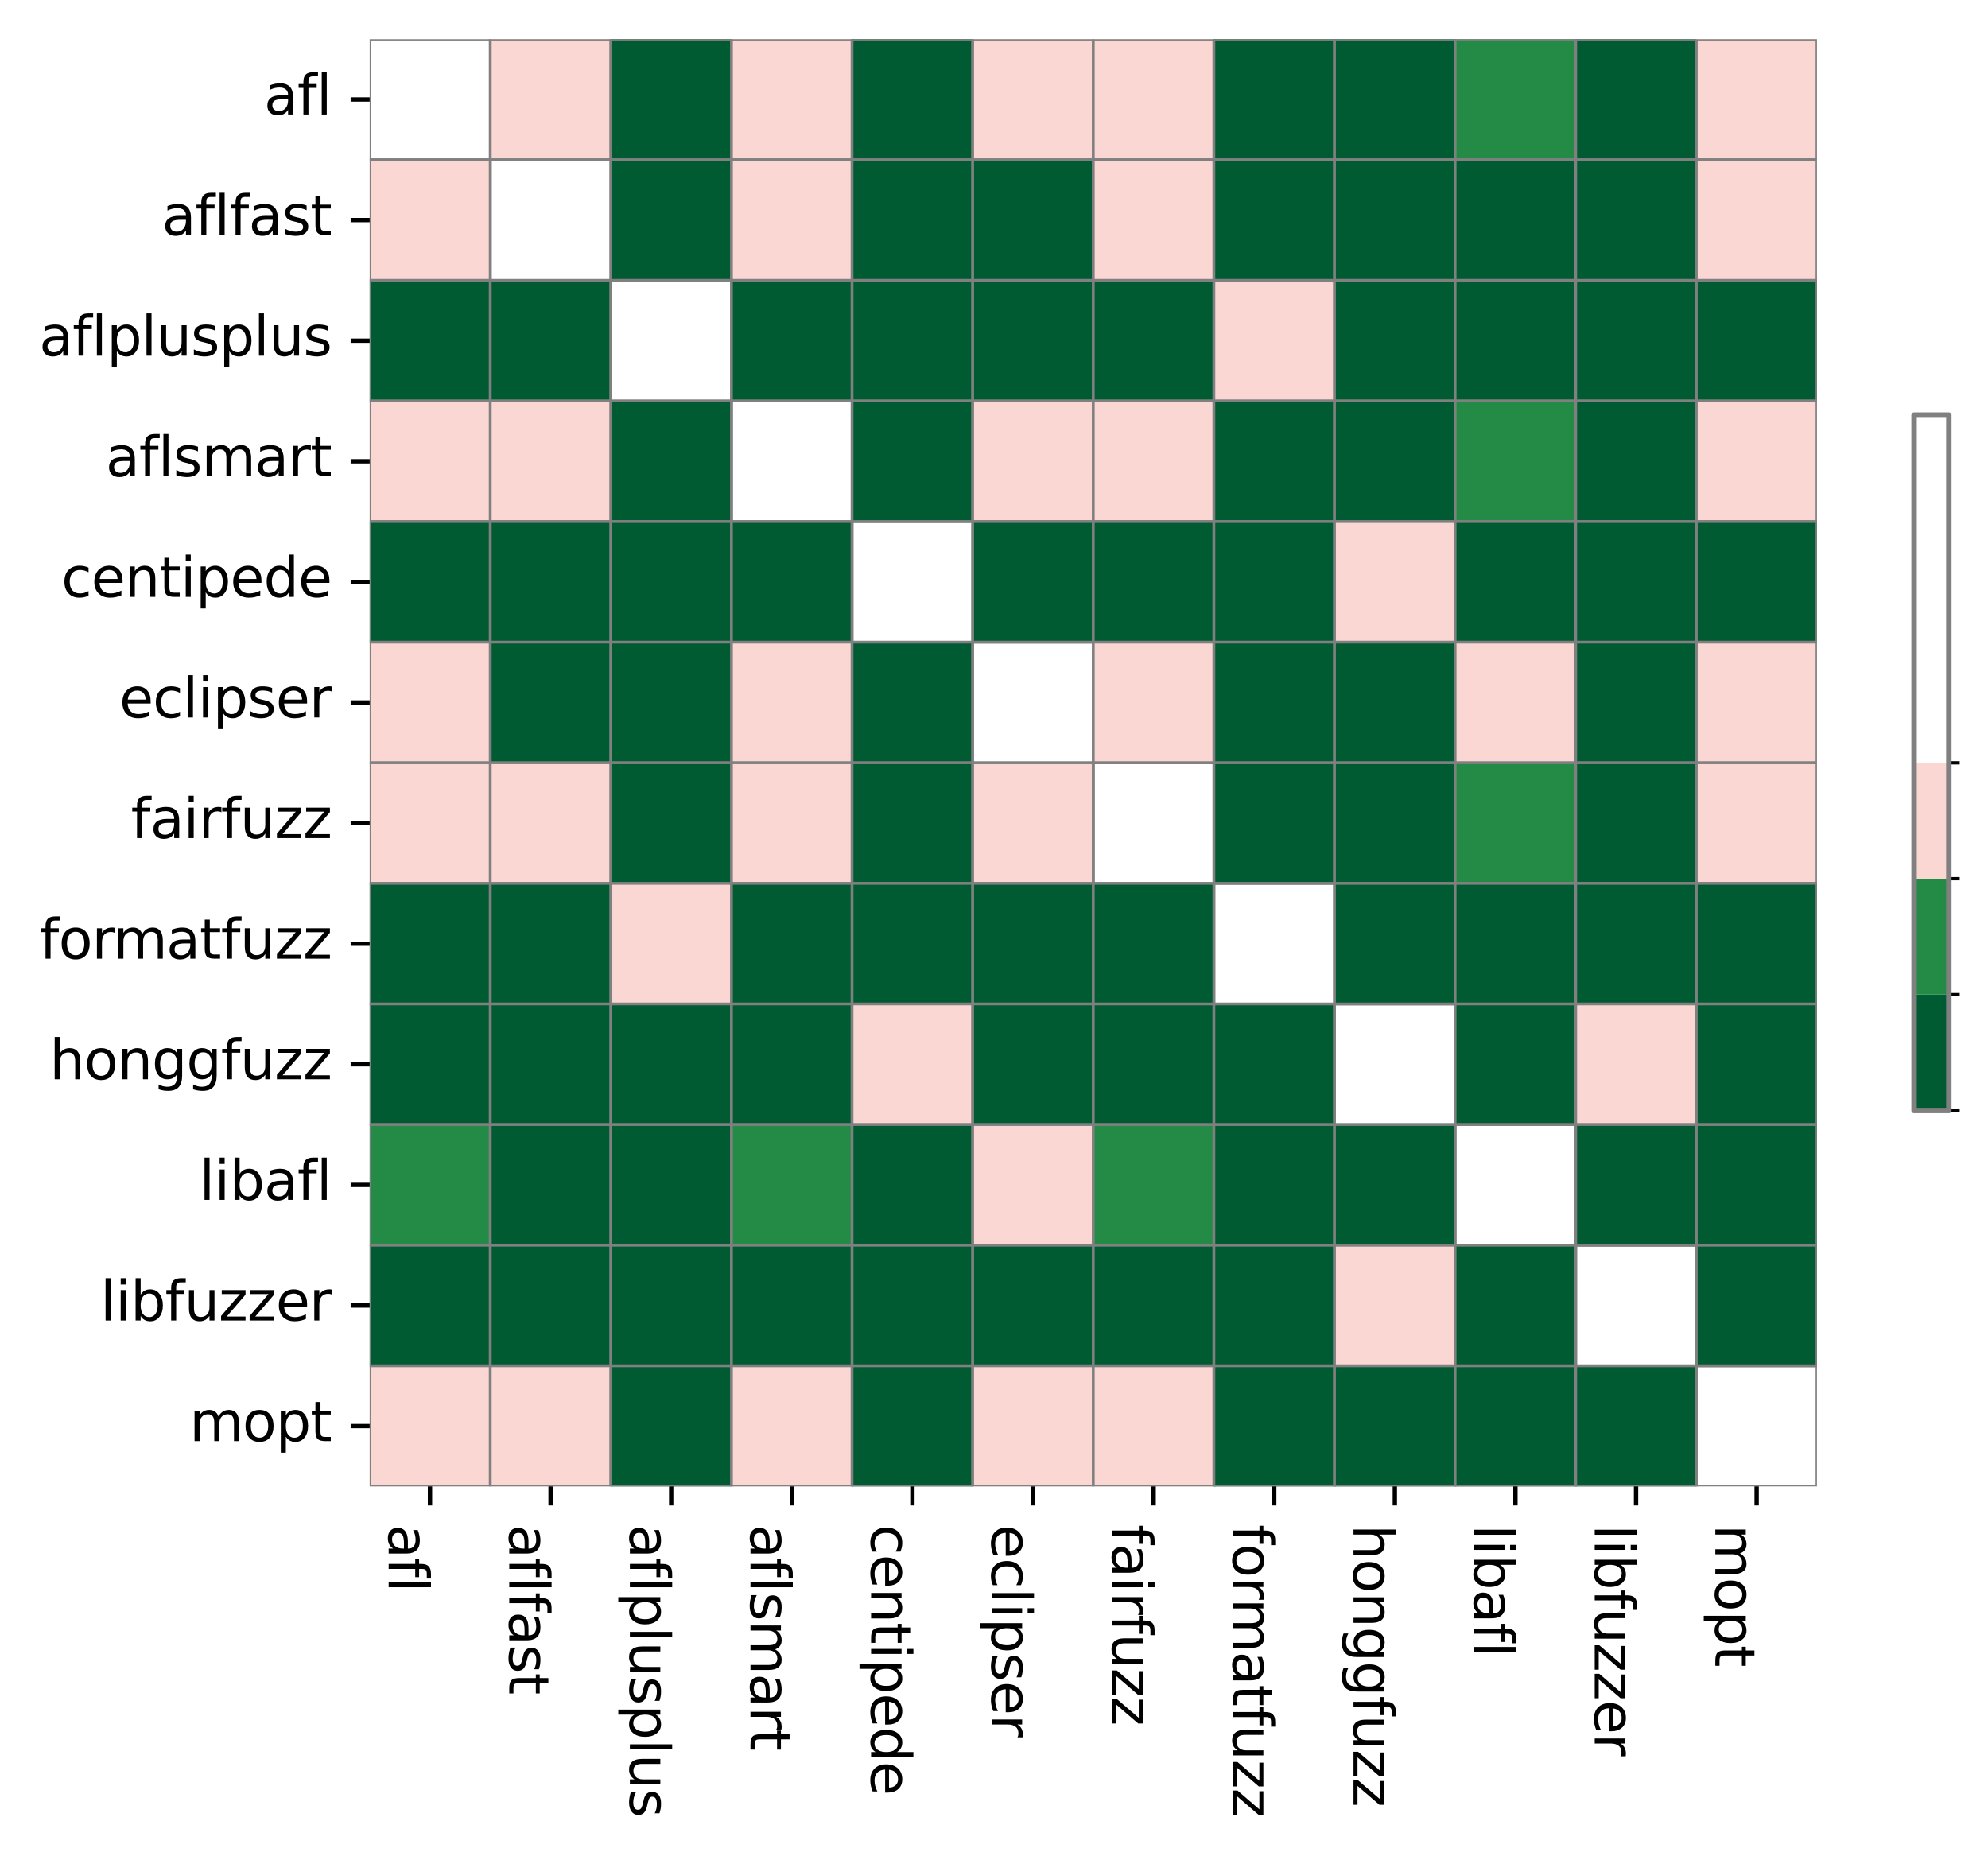 <?xml version="1.0" encoding="utf-8" standalone="no"?>
<!DOCTYPE svg PUBLIC "-//W3C//DTD SVG 1.1//EN"
  "http://www.w3.org/Graphics/SVG/1.1/DTD/svg11.dtd">
<svg xmlns:xlink="http://www.w3.org/1999/xlink" width="365.535pt" height="341.285pt" viewBox="0 0 365.535 341.285" xmlns="http://www.w3.org/2000/svg" version="1.1">
 <defs>
  <style type="text/css">*{stroke-linejoin: round; stroke-linecap: butt}</style>
 </defs>
 <g id="figure_1">
  <g id="patch_1">
   <path d="M 0 341.285 
L 365.535 341.285 
L 365.535 0 
L 0 0 
z
" style="fill: #ffffff"/>
  </g>
  <g id="axes_1">
   <g id="patch_2">
    <path d="M 67.973 273.312 
L 334.085 273.312 
L 334.085 7.2 
L 67.973 7.2 
z
" style="fill: #ffffff"/>
   </g>
   <g id="QuadMesh_1">
    <path d="M 67.973 7.2 
L 90.149 7.2 
L 90.149 29.376 
L 67.973 29.376 
L 67.973 7.2 
" clip-path="url(#p5b4e8da070)" style="fill: none; stroke: #808080; stroke-width: 0.5"/>
    <path d="M 90.149 7.2 
L 112.325 7.2 
L 112.325 29.376 
L 90.149 29.376 
L 90.149 7.2 
" clip-path="url(#p5b4e8da070)" style="fill: #fbd7d4; stroke: #808080; stroke-width: 0.5"/>
    <path d="M 112.325 7.2 
L 134.501 7.2 
L 134.501 29.376 
L 112.325 29.376 
L 112.325 7.2 
" clip-path="url(#p5b4e8da070)" style="fill: #005a32; stroke: #808080; stroke-width: 0.5"/>
    <path d="M 134.501 7.2 
L 156.677 7.2 
L 156.677 29.376 
L 134.501 29.376 
L 134.501 7.2 
" clip-path="url(#p5b4e8da070)" style="fill: #fbd7d4; stroke: #808080; stroke-width: 0.5"/>
    <path d="M 156.677 7.2 
L 178.853 7.2 
L 178.853 29.376 
L 156.677 29.376 
L 156.677 7.2 
" clip-path="url(#p5b4e8da070)" style="fill: #005a32; stroke: #808080; stroke-width: 0.5"/>
    <path d="M 178.853 7.2 
L 201.029 7.2 
L 201.029 29.376 
L 178.853 29.376 
L 178.853 7.2 
" clip-path="url(#p5b4e8da070)" style="fill: #fbd7d4; stroke: #808080; stroke-width: 0.5"/>
    <path d="M 201.029 7.2 
L 223.205 7.2 
L 223.205 29.376 
L 201.029 29.376 
L 201.029 7.2 
" clip-path="url(#p5b4e8da070)" style="fill: #fbd7d4; stroke: #808080; stroke-width: 0.5"/>
    <path d="M 223.205 7.2 
L 245.381 7.2 
L 245.381 29.376 
L 223.205 29.376 
L 223.205 7.2 
" clip-path="url(#p5b4e8da070)" style="fill: #005a32; stroke: #808080; stroke-width: 0.5"/>
    <path d="M 245.381 7.2 
L 267.557 7.2 
L 267.557 29.376 
L 245.381 29.376 
L 245.381 7.2 
" clip-path="url(#p5b4e8da070)" style="fill: #005a32; stroke: #808080; stroke-width: 0.5"/>
    <path d="M 267.557 7.2 
L 289.733 7.2 
L 289.733 29.376 
L 267.557 29.376 
L 267.557 7.2 
" clip-path="url(#p5b4e8da070)" style="fill: #238b45; stroke: #808080; stroke-width: 0.5"/>
    <path d="M 289.733 7.2 
L 311.909 7.2 
L 311.909 29.376 
L 289.733 29.376 
L 289.733 7.2 
" clip-path="url(#p5b4e8da070)" style="fill: #005a32; stroke: #808080; stroke-width: 0.5"/>
    <path d="M 311.909 7.2 
L 334.085 7.2 
L 334.085 29.376 
L 311.909 29.376 
L 311.909 7.2 
" clip-path="url(#p5b4e8da070)" style="fill: #fbd7d4; stroke: #808080; stroke-width: 0.5"/>
    <path d="M 67.973 29.376 
L 90.149 29.376 
L 90.149 51.552 
L 67.973 51.552 
L 67.973 29.376 
" clip-path="url(#p5b4e8da070)" style="fill: #fbd7d4; stroke: #808080; stroke-width: 0.5"/>
    <path d="M 90.149 29.376 
L 112.325 29.376 
L 112.325 51.552 
L 90.149 51.552 
L 90.149 29.376 
" clip-path="url(#p5b4e8da070)" style="fill: none; stroke: #808080; stroke-width: 0.5"/>
    <path d="M 112.325 29.376 
L 134.501 29.376 
L 134.501 51.552 
L 112.325 51.552 
L 112.325 29.376 
" clip-path="url(#p5b4e8da070)" style="fill: #005a32; stroke: #808080; stroke-width: 0.5"/>
    <path d="M 134.501 29.376 
L 156.677 29.376 
L 156.677 51.552 
L 134.501 51.552 
L 134.501 29.376 
" clip-path="url(#p5b4e8da070)" style="fill: #fbd7d4; stroke: #808080; stroke-width: 0.5"/>
    <path d="M 156.677 29.376 
L 178.853 29.376 
L 178.853 51.552 
L 156.677 51.552 
L 156.677 29.376 
" clip-path="url(#p5b4e8da070)" style="fill: #005a32; stroke: #808080; stroke-width: 0.5"/>
    <path d="M 178.853 29.376 
L 201.029 29.376 
L 201.029 51.552 
L 178.853 51.552 
L 178.853 29.376 
" clip-path="url(#p5b4e8da070)" style="fill: #005a32; stroke: #808080; stroke-width: 0.5"/>
    <path d="M 201.029 29.376 
L 223.205 29.376 
L 223.205 51.552 
L 201.029 51.552 
L 201.029 29.376 
" clip-path="url(#p5b4e8da070)" style="fill: #fbd7d4; stroke: #808080; stroke-width: 0.5"/>
    <path d="M 223.205 29.376 
L 245.381 29.376 
L 245.381 51.552 
L 223.205 51.552 
L 223.205 29.376 
" clip-path="url(#p5b4e8da070)" style="fill: #005a32; stroke: #808080; stroke-width: 0.5"/>
    <path d="M 245.381 29.376 
L 267.557 29.376 
L 267.557 51.552 
L 245.381 51.552 
L 245.381 29.376 
" clip-path="url(#p5b4e8da070)" style="fill: #005a32; stroke: #808080; stroke-width: 0.5"/>
    <path d="M 267.557 29.376 
L 289.733 29.376 
L 289.733 51.552 
L 267.557 51.552 
L 267.557 29.376 
" clip-path="url(#p5b4e8da070)" style="fill: #005a32; stroke: #808080; stroke-width: 0.5"/>
    <path d="M 289.733 29.376 
L 311.909 29.376 
L 311.909 51.552 
L 289.733 51.552 
L 289.733 29.376 
" clip-path="url(#p5b4e8da070)" style="fill: #005a32; stroke: #808080; stroke-width: 0.5"/>
    <path d="M 311.909 29.376 
L 334.085 29.376 
L 334.085 51.552 
L 311.909 51.552 
L 311.909 29.376 
" clip-path="url(#p5b4e8da070)" style="fill: #fbd7d4; stroke: #808080; stroke-width: 0.5"/>
    <path d="M 67.973 51.552 
L 90.149 51.552 
L 90.149 73.728 
L 67.973 73.728 
L 67.973 51.552 
" clip-path="url(#p5b4e8da070)" style="fill: #005a32; stroke: #808080; stroke-width: 0.5"/>
    <path d="M 90.149 51.552 
L 112.325 51.552 
L 112.325 73.728 
L 90.149 73.728 
L 90.149 51.552 
" clip-path="url(#p5b4e8da070)" style="fill: #005a32; stroke: #808080; stroke-width: 0.5"/>
    <path d="M 112.325 51.552 
L 134.501 51.552 
L 134.501 73.728 
L 112.325 73.728 
L 112.325 51.552 
" clip-path="url(#p5b4e8da070)" style="fill: none; stroke: #808080; stroke-width: 0.5"/>
    <path d="M 134.501 51.552 
L 156.677 51.552 
L 156.677 73.728 
L 134.501 73.728 
L 134.501 51.552 
" clip-path="url(#p5b4e8da070)" style="fill: #005a32; stroke: #808080; stroke-width: 0.5"/>
    <path d="M 156.677 51.552 
L 178.853 51.552 
L 178.853 73.728 
L 156.677 73.728 
L 156.677 51.552 
" clip-path="url(#p5b4e8da070)" style="fill: #005a32; stroke: #808080; stroke-width: 0.5"/>
    <path d="M 178.853 51.552 
L 201.029 51.552 
L 201.029 73.728 
L 178.853 73.728 
L 178.853 51.552 
" clip-path="url(#p5b4e8da070)" style="fill: #005a32; stroke: #808080; stroke-width: 0.5"/>
    <path d="M 201.029 51.552 
L 223.205 51.552 
L 223.205 73.728 
L 201.029 73.728 
L 201.029 51.552 
" clip-path="url(#p5b4e8da070)" style="fill: #005a32; stroke: #808080; stroke-width: 0.5"/>
    <path d="M 223.205 51.552 
L 245.381 51.552 
L 245.381 73.728 
L 223.205 73.728 
L 223.205 51.552 
" clip-path="url(#p5b4e8da070)" style="fill: #fbd7d4; stroke: #808080; stroke-width: 0.5"/>
    <path d="M 245.381 51.552 
L 267.557 51.552 
L 267.557 73.728 
L 245.381 73.728 
L 245.381 51.552 
" clip-path="url(#p5b4e8da070)" style="fill: #005a32; stroke: #808080; stroke-width: 0.5"/>
    <path d="M 267.557 51.552 
L 289.733 51.552 
L 289.733 73.728 
L 267.557 73.728 
L 267.557 51.552 
" clip-path="url(#p5b4e8da070)" style="fill: #005a32; stroke: #808080; stroke-width: 0.5"/>
    <path d="M 289.733 51.552 
L 311.909 51.552 
L 311.909 73.728 
L 289.733 73.728 
L 289.733 51.552 
" clip-path="url(#p5b4e8da070)" style="fill: #005a32; stroke: #808080; stroke-width: 0.5"/>
    <path d="M 311.909 51.552 
L 334.085 51.552 
L 334.085 73.728 
L 311.909 73.728 
L 311.909 51.552 
" clip-path="url(#p5b4e8da070)" style="fill: #005a32; stroke: #808080; stroke-width: 0.5"/>
    <path d="M 67.973 73.728 
L 90.149 73.728 
L 90.149 95.904 
L 67.973 95.904 
L 67.973 73.728 
" clip-path="url(#p5b4e8da070)" style="fill: #fbd7d4; stroke: #808080; stroke-width: 0.5"/>
    <path d="M 90.149 73.728 
L 112.325 73.728 
L 112.325 95.904 
L 90.149 95.904 
L 90.149 73.728 
" clip-path="url(#p5b4e8da070)" style="fill: #fbd7d4; stroke: #808080; stroke-width: 0.5"/>
    <path d="M 112.325 73.728 
L 134.501 73.728 
L 134.501 95.904 
L 112.325 95.904 
L 112.325 73.728 
" clip-path="url(#p5b4e8da070)" style="fill: #005a32; stroke: #808080; stroke-width: 0.5"/>
    <path d="M 134.501 73.728 
L 156.677 73.728 
L 156.677 95.904 
L 134.501 95.904 
L 134.501 73.728 
" clip-path="url(#p5b4e8da070)" style="fill: none; stroke: #808080; stroke-width: 0.5"/>
    <path d="M 156.677 73.728 
L 178.853 73.728 
L 178.853 95.904 
L 156.677 95.904 
L 156.677 73.728 
" clip-path="url(#p5b4e8da070)" style="fill: #005a32; stroke: #808080; stroke-width: 0.5"/>
    <path d="M 178.853 73.728 
L 201.029 73.728 
L 201.029 95.904 
L 178.853 95.904 
L 178.853 73.728 
" clip-path="url(#p5b4e8da070)" style="fill: #fbd7d4; stroke: #808080; stroke-width: 0.5"/>
    <path d="M 201.029 73.728 
L 223.205 73.728 
L 223.205 95.904 
L 201.029 95.904 
L 201.029 73.728 
" clip-path="url(#p5b4e8da070)" style="fill: #fbd7d4; stroke: #808080; stroke-width: 0.5"/>
    <path d="M 223.205 73.728 
L 245.381 73.728 
L 245.381 95.904 
L 223.205 95.904 
L 223.205 73.728 
" clip-path="url(#p5b4e8da070)" style="fill: #005a32; stroke: #808080; stroke-width: 0.5"/>
    <path d="M 245.381 73.728 
L 267.557 73.728 
L 267.557 95.904 
L 245.381 95.904 
L 245.381 73.728 
" clip-path="url(#p5b4e8da070)" style="fill: #005a32; stroke: #808080; stroke-width: 0.5"/>
    <path d="M 267.557 73.728 
L 289.733 73.728 
L 289.733 95.904 
L 267.557 95.904 
L 267.557 73.728 
" clip-path="url(#p5b4e8da070)" style="fill: #238b45; stroke: #808080; stroke-width: 0.5"/>
    <path d="M 289.733 73.728 
L 311.909 73.728 
L 311.909 95.904 
L 289.733 95.904 
L 289.733 73.728 
" clip-path="url(#p5b4e8da070)" style="fill: #005a32; stroke: #808080; stroke-width: 0.5"/>
    <path d="M 311.909 73.728 
L 334.085 73.728 
L 334.085 95.904 
L 311.909 95.904 
L 311.909 73.728 
" clip-path="url(#p5b4e8da070)" style="fill: #fbd7d4; stroke: #808080; stroke-width: 0.5"/>
    <path d="M 67.973 95.904 
L 90.149 95.904 
L 90.149 118.08 
L 67.973 118.08 
L 67.973 95.904 
" clip-path="url(#p5b4e8da070)" style="fill: #005a32; stroke: #808080; stroke-width: 0.5"/>
    <path d="M 90.149 95.904 
L 112.325 95.904 
L 112.325 118.08 
L 90.149 118.08 
L 90.149 95.904 
" clip-path="url(#p5b4e8da070)" style="fill: #005a32; stroke: #808080; stroke-width: 0.5"/>
    <path d="M 112.325 95.904 
L 134.501 95.904 
L 134.501 118.08 
L 112.325 118.08 
L 112.325 95.904 
" clip-path="url(#p5b4e8da070)" style="fill: #005a32; stroke: #808080; stroke-width: 0.5"/>
    <path d="M 134.501 95.904 
L 156.677 95.904 
L 156.677 118.08 
L 134.501 118.08 
L 134.501 95.904 
" clip-path="url(#p5b4e8da070)" style="fill: #005a32; stroke: #808080; stroke-width: 0.5"/>
    <path d="M 156.677 95.904 
L 178.853 95.904 
L 178.853 118.08 
L 156.677 118.08 
L 156.677 95.904 
" clip-path="url(#p5b4e8da070)" style="fill: none; stroke: #808080; stroke-width: 0.5"/>
    <path d="M 178.853 95.904 
L 201.029 95.904 
L 201.029 118.08 
L 178.853 118.08 
L 178.853 95.904 
" clip-path="url(#p5b4e8da070)" style="fill: #005a32; stroke: #808080; stroke-width: 0.5"/>
    <path d="M 201.029 95.904 
L 223.205 95.904 
L 223.205 118.08 
L 201.029 118.08 
L 201.029 95.904 
" clip-path="url(#p5b4e8da070)" style="fill: #005a32; stroke: #808080; stroke-width: 0.5"/>
    <path d="M 223.205 95.904 
L 245.381 95.904 
L 245.381 118.08 
L 223.205 118.08 
L 223.205 95.904 
" clip-path="url(#p5b4e8da070)" style="fill: #005a32; stroke: #808080; stroke-width: 0.5"/>
    <path d="M 245.381 95.904 
L 267.557 95.904 
L 267.557 118.08 
L 245.381 118.08 
L 245.381 95.904 
" clip-path="url(#p5b4e8da070)" style="fill: #fbd7d4; stroke: #808080; stroke-width: 0.5"/>
    <path d="M 267.557 95.904 
L 289.733 95.904 
L 289.733 118.08 
L 267.557 118.08 
L 267.557 95.904 
" clip-path="url(#p5b4e8da070)" style="fill: #005a32; stroke: #808080; stroke-width: 0.5"/>
    <path d="M 289.733 95.904 
L 311.909 95.904 
L 311.909 118.08 
L 289.733 118.08 
L 289.733 95.904 
" clip-path="url(#p5b4e8da070)" style="fill: #005a32; stroke: #808080; stroke-width: 0.5"/>
    <path d="M 311.909 95.904 
L 334.085 95.904 
L 334.085 118.08 
L 311.909 118.08 
L 311.909 95.904 
" clip-path="url(#p5b4e8da070)" style="fill: #005a32; stroke: #808080; stroke-width: 0.5"/>
    <path d="M 67.973 118.08 
L 90.149 118.08 
L 90.149 140.256 
L 67.973 140.256 
L 67.973 118.08 
" clip-path="url(#p5b4e8da070)" style="fill: #fbd7d4; stroke: #808080; stroke-width: 0.5"/>
    <path d="M 90.149 118.08 
L 112.325 118.08 
L 112.325 140.256 
L 90.149 140.256 
L 90.149 118.08 
" clip-path="url(#p5b4e8da070)" style="fill: #005a32; stroke: #808080; stroke-width: 0.5"/>
    <path d="M 112.325 118.08 
L 134.501 118.08 
L 134.501 140.256 
L 112.325 140.256 
L 112.325 118.08 
" clip-path="url(#p5b4e8da070)" style="fill: #005a32; stroke: #808080; stroke-width: 0.5"/>
    <path d="M 134.501 118.08 
L 156.677 118.08 
L 156.677 140.256 
L 134.501 140.256 
L 134.501 118.08 
" clip-path="url(#p5b4e8da070)" style="fill: #fbd7d4; stroke: #808080; stroke-width: 0.5"/>
    <path d="M 156.677 118.08 
L 178.853 118.08 
L 178.853 140.256 
L 156.677 140.256 
L 156.677 118.08 
" clip-path="url(#p5b4e8da070)" style="fill: #005a32; stroke: #808080; stroke-width: 0.5"/>
    <path d="M 178.853 118.08 
L 201.029 118.08 
L 201.029 140.256 
L 178.853 140.256 
L 178.853 118.08 
" clip-path="url(#p5b4e8da070)" style="fill: none; stroke: #808080; stroke-width: 0.5"/>
    <path d="M 201.029 118.08 
L 223.205 118.08 
L 223.205 140.256 
L 201.029 140.256 
L 201.029 118.08 
" clip-path="url(#p5b4e8da070)" style="fill: #fbd7d4; stroke: #808080; stroke-width: 0.5"/>
    <path d="M 223.205 118.08 
L 245.381 118.08 
L 245.381 140.256 
L 223.205 140.256 
L 223.205 118.08 
" clip-path="url(#p5b4e8da070)" style="fill: #005a32; stroke: #808080; stroke-width: 0.5"/>
    <path d="M 245.381 118.08 
L 267.557 118.08 
L 267.557 140.256 
L 245.381 140.256 
L 245.381 118.08 
" clip-path="url(#p5b4e8da070)" style="fill: #005a32; stroke: #808080; stroke-width: 0.5"/>
    <path d="M 267.557 118.08 
L 289.733 118.08 
L 289.733 140.256 
L 267.557 140.256 
L 267.557 118.08 
" clip-path="url(#p5b4e8da070)" style="fill: #fbd7d4; stroke: #808080; stroke-width: 0.5"/>
    <path d="M 289.733 118.08 
L 311.909 118.08 
L 311.909 140.256 
L 289.733 140.256 
L 289.733 118.08 
" clip-path="url(#p5b4e8da070)" style="fill: #005a32; stroke: #808080; stroke-width: 0.5"/>
    <path d="M 311.909 118.08 
L 334.085 118.08 
L 334.085 140.256 
L 311.909 140.256 
L 311.909 118.08 
" clip-path="url(#p5b4e8da070)" style="fill: #fbd7d4; stroke: #808080; stroke-width: 0.5"/>
    <path d="M 67.973 140.256 
L 90.149 140.256 
L 90.149 162.432 
L 67.973 162.432 
L 67.973 140.256 
" clip-path="url(#p5b4e8da070)" style="fill: #fbd7d4; stroke: #808080; stroke-width: 0.5"/>
    <path d="M 90.149 140.256 
L 112.325 140.256 
L 112.325 162.432 
L 90.149 162.432 
L 90.149 140.256 
" clip-path="url(#p5b4e8da070)" style="fill: #fbd7d4; stroke: #808080; stroke-width: 0.5"/>
    <path d="M 112.325 140.256 
L 134.501 140.256 
L 134.501 162.432 
L 112.325 162.432 
L 112.325 140.256 
" clip-path="url(#p5b4e8da070)" style="fill: #005a32; stroke: #808080; stroke-width: 0.5"/>
    <path d="M 134.501 140.256 
L 156.677 140.256 
L 156.677 162.432 
L 134.501 162.432 
L 134.501 140.256 
" clip-path="url(#p5b4e8da070)" style="fill: #fbd7d4; stroke: #808080; stroke-width: 0.5"/>
    <path d="M 156.677 140.256 
L 178.853 140.256 
L 178.853 162.432 
L 156.677 162.432 
L 156.677 140.256 
" clip-path="url(#p5b4e8da070)" style="fill: #005a32; stroke: #808080; stroke-width: 0.5"/>
    <path d="M 178.853 140.256 
L 201.029 140.256 
L 201.029 162.432 
L 178.853 162.432 
L 178.853 140.256 
" clip-path="url(#p5b4e8da070)" style="fill: #fbd7d4; stroke: #808080; stroke-width: 0.5"/>
    <path d="M 201.029 140.256 
L 223.205 140.256 
L 223.205 162.432 
L 201.029 162.432 
L 201.029 140.256 
" clip-path="url(#p5b4e8da070)" style="fill: none; stroke: #808080; stroke-width: 0.5"/>
    <path d="M 223.205 140.256 
L 245.381 140.256 
L 245.381 162.432 
L 223.205 162.432 
L 223.205 140.256 
" clip-path="url(#p5b4e8da070)" style="fill: #005a32; stroke: #808080; stroke-width: 0.5"/>
    <path d="M 245.381 140.256 
L 267.557 140.256 
L 267.557 162.432 
L 245.381 162.432 
L 245.381 140.256 
" clip-path="url(#p5b4e8da070)" style="fill: #005a32; stroke: #808080; stroke-width: 0.5"/>
    <path d="M 267.557 140.256 
L 289.733 140.256 
L 289.733 162.432 
L 267.557 162.432 
L 267.557 140.256 
" clip-path="url(#p5b4e8da070)" style="fill: #238b45; stroke: #808080; stroke-width: 0.5"/>
    <path d="M 289.733 140.256 
L 311.909 140.256 
L 311.909 162.432 
L 289.733 162.432 
L 289.733 140.256 
" clip-path="url(#p5b4e8da070)" style="fill: #005a32; stroke: #808080; stroke-width: 0.5"/>
    <path d="M 311.909 140.256 
L 334.085 140.256 
L 334.085 162.432 
L 311.909 162.432 
L 311.909 140.256 
" clip-path="url(#p5b4e8da070)" style="fill: #fbd7d4; stroke: #808080; stroke-width: 0.5"/>
    <path d="M 67.973 162.432 
L 90.149 162.432 
L 90.149 184.608 
L 67.973 184.608 
L 67.973 162.432 
" clip-path="url(#p5b4e8da070)" style="fill: #005a32; stroke: #808080; stroke-width: 0.5"/>
    <path d="M 90.149 162.432 
L 112.325 162.432 
L 112.325 184.608 
L 90.149 184.608 
L 90.149 162.432 
" clip-path="url(#p5b4e8da070)" style="fill: #005a32; stroke: #808080; stroke-width: 0.5"/>
    <path d="M 112.325 162.432 
L 134.501 162.432 
L 134.501 184.608 
L 112.325 184.608 
L 112.325 162.432 
" clip-path="url(#p5b4e8da070)" style="fill: #fbd7d4; stroke: #808080; stroke-width: 0.5"/>
    <path d="M 134.501 162.432 
L 156.677 162.432 
L 156.677 184.608 
L 134.501 184.608 
L 134.501 162.432 
" clip-path="url(#p5b4e8da070)" style="fill: #005a32; stroke: #808080; stroke-width: 0.5"/>
    <path d="M 156.677 162.432 
L 178.853 162.432 
L 178.853 184.608 
L 156.677 184.608 
L 156.677 162.432 
" clip-path="url(#p5b4e8da070)" style="fill: #005a32; stroke: #808080; stroke-width: 0.5"/>
    <path d="M 178.853 162.432 
L 201.029 162.432 
L 201.029 184.608 
L 178.853 184.608 
L 178.853 162.432 
" clip-path="url(#p5b4e8da070)" style="fill: #005a32; stroke: #808080; stroke-width: 0.5"/>
    <path d="M 201.029 162.432 
L 223.205 162.432 
L 223.205 184.608 
L 201.029 184.608 
L 201.029 162.432 
" clip-path="url(#p5b4e8da070)" style="fill: #005a32; stroke: #808080; stroke-width: 0.5"/>
    <path d="M 223.205 162.432 
L 245.381 162.432 
L 245.381 184.608 
L 223.205 184.608 
L 223.205 162.432 
" clip-path="url(#p5b4e8da070)" style="fill: none; stroke: #808080; stroke-width: 0.5"/>
    <path d="M 245.381 162.432 
L 267.557 162.432 
L 267.557 184.608 
L 245.381 184.608 
L 245.381 162.432 
" clip-path="url(#p5b4e8da070)" style="fill: #005a32; stroke: #808080; stroke-width: 0.5"/>
    <path d="M 267.557 162.432 
L 289.733 162.432 
L 289.733 184.608 
L 267.557 184.608 
L 267.557 162.432 
" clip-path="url(#p5b4e8da070)" style="fill: #005a32; stroke: #808080; stroke-width: 0.5"/>
    <path d="M 289.733 162.432 
L 311.909 162.432 
L 311.909 184.608 
L 289.733 184.608 
L 289.733 162.432 
" clip-path="url(#p5b4e8da070)" style="fill: #005a32; stroke: #808080; stroke-width: 0.5"/>
    <path d="M 311.909 162.432 
L 334.085 162.432 
L 334.085 184.608 
L 311.909 184.608 
L 311.909 162.432 
" clip-path="url(#p5b4e8da070)" style="fill: #005a32; stroke: #808080; stroke-width: 0.5"/>
    <path d="M 67.973 184.608 
L 90.149 184.608 
L 90.149 206.784 
L 67.973 206.784 
L 67.973 184.608 
" clip-path="url(#p5b4e8da070)" style="fill: #005a32; stroke: #808080; stroke-width: 0.5"/>
    <path d="M 90.149 184.608 
L 112.325 184.608 
L 112.325 206.784 
L 90.149 206.784 
L 90.149 184.608 
" clip-path="url(#p5b4e8da070)" style="fill: #005a32; stroke: #808080; stroke-width: 0.5"/>
    <path d="M 112.325 184.608 
L 134.501 184.608 
L 134.501 206.784 
L 112.325 206.784 
L 112.325 184.608 
" clip-path="url(#p5b4e8da070)" style="fill: #005a32; stroke: #808080; stroke-width: 0.5"/>
    <path d="M 134.501 184.608 
L 156.677 184.608 
L 156.677 206.784 
L 134.501 206.784 
L 134.501 184.608 
" clip-path="url(#p5b4e8da070)" style="fill: #005a32; stroke: #808080; stroke-width: 0.5"/>
    <path d="M 156.677 184.608 
L 178.853 184.608 
L 178.853 206.784 
L 156.677 206.784 
L 156.677 184.608 
" clip-path="url(#p5b4e8da070)" style="fill: #fbd7d4; stroke: #808080; stroke-width: 0.5"/>
    <path d="M 178.853 184.608 
L 201.029 184.608 
L 201.029 206.784 
L 178.853 206.784 
L 178.853 184.608 
" clip-path="url(#p5b4e8da070)" style="fill: #005a32; stroke: #808080; stroke-width: 0.5"/>
    <path d="M 201.029 184.608 
L 223.205 184.608 
L 223.205 206.784 
L 201.029 206.784 
L 201.029 184.608 
" clip-path="url(#p5b4e8da070)" style="fill: #005a32; stroke: #808080; stroke-width: 0.5"/>
    <path d="M 223.205 184.608 
L 245.381 184.608 
L 245.381 206.784 
L 223.205 206.784 
L 223.205 184.608 
" clip-path="url(#p5b4e8da070)" style="fill: #005a32; stroke: #808080; stroke-width: 0.5"/>
    <path d="M 245.381 184.608 
L 267.557 184.608 
L 267.557 206.784 
L 245.381 206.784 
L 245.381 184.608 
" clip-path="url(#p5b4e8da070)" style="fill: none; stroke: #808080; stroke-width: 0.5"/>
    <path d="M 267.557 184.608 
L 289.733 184.608 
L 289.733 206.784 
L 267.557 206.784 
L 267.557 184.608 
" clip-path="url(#p5b4e8da070)" style="fill: #005a32; stroke: #808080; stroke-width: 0.5"/>
    <path d="M 289.733 184.608 
L 311.909 184.608 
L 311.909 206.784 
L 289.733 206.784 
L 289.733 184.608 
" clip-path="url(#p5b4e8da070)" style="fill: #fbd7d4; stroke: #808080; stroke-width: 0.5"/>
    <path d="M 311.909 184.608 
L 334.085 184.608 
L 334.085 206.784 
L 311.909 206.784 
L 311.909 184.608 
" clip-path="url(#p5b4e8da070)" style="fill: #005a32; stroke: #808080; stroke-width: 0.5"/>
    <path d="M 67.973 206.784 
L 90.149 206.784 
L 90.149 228.96 
L 67.973 228.96 
L 67.973 206.784 
" clip-path="url(#p5b4e8da070)" style="fill: #238b45; stroke: #808080; stroke-width: 0.5"/>
    <path d="M 90.149 206.784 
L 112.325 206.784 
L 112.325 228.96 
L 90.149 228.96 
L 90.149 206.784 
" clip-path="url(#p5b4e8da070)" style="fill: #005a32; stroke: #808080; stroke-width: 0.5"/>
    <path d="M 112.325 206.784 
L 134.501 206.784 
L 134.501 228.96 
L 112.325 228.96 
L 112.325 206.784 
" clip-path="url(#p5b4e8da070)" style="fill: #005a32; stroke: #808080; stroke-width: 0.5"/>
    <path d="M 134.501 206.784 
L 156.677 206.784 
L 156.677 228.96 
L 134.501 228.96 
L 134.501 206.784 
" clip-path="url(#p5b4e8da070)" style="fill: #238b45; stroke: #808080; stroke-width: 0.5"/>
    <path d="M 156.677 206.784 
L 178.853 206.784 
L 178.853 228.96 
L 156.677 228.96 
L 156.677 206.784 
" clip-path="url(#p5b4e8da070)" style="fill: #005a32; stroke: #808080; stroke-width: 0.5"/>
    <path d="M 178.853 206.784 
L 201.029 206.784 
L 201.029 228.96 
L 178.853 228.96 
L 178.853 206.784 
" clip-path="url(#p5b4e8da070)" style="fill: #fbd7d4; stroke: #808080; stroke-width: 0.5"/>
    <path d="M 201.029 206.784 
L 223.205 206.784 
L 223.205 228.96 
L 201.029 228.96 
L 201.029 206.784 
" clip-path="url(#p5b4e8da070)" style="fill: #238b45; stroke: #808080; stroke-width: 0.5"/>
    <path d="M 223.205 206.784 
L 245.381 206.784 
L 245.381 228.96 
L 223.205 228.96 
L 223.205 206.784 
" clip-path="url(#p5b4e8da070)" style="fill: #005a32; stroke: #808080; stroke-width: 0.5"/>
    <path d="M 245.381 206.784 
L 267.557 206.784 
L 267.557 228.96 
L 245.381 228.96 
L 245.381 206.784 
" clip-path="url(#p5b4e8da070)" style="fill: #005a32; stroke: #808080; stroke-width: 0.5"/>
    <path d="M 267.557 206.784 
L 289.733 206.784 
L 289.733 228.96 
L 267.557 228.96 
L 267.557 206.784 
" clip-path="url(#p5b4e8da070)" style="fill: none; stroke: #808080; stroke-width: 0.5"/>
    <path d="M 289.733 206.784 
L 311.909 206.784 
L 311.909 228.96 
L 289.733 228.96 
L 289.733 206.784 
" clip-path="url(#p5b4e8da070)" style="fill: #005a32; stroke: #808080; stroke-width: 0.5"/>
    <path d="M 311.909 206.784 
L 334.085 206.784 
L 334.085 228.96 
L 311.909 228.96 
L 311.909 206.784 
" clip-path="url(#p5b4e8da070)" style="fill: #005a32; stroke: #808080; stroke-width: 0.5"/>
    <path d="M 67.973 228.96 
L 90.149 228.96 
L 90.149 251.136 
L 67.973 251.136 
L 67.973 228.96 
" clip-path="url(#p5b4e8da070)" style="fill: #005a32; stroke: #808080; stroke-width: 0.5"/>
    <path d="M 90.149 228.96 
L 112.325 228.96 
L 112.325 251.136 
L 90.149 251.136 
L 90.149 228.96 
" clip-path="url(#p5b4e8da070)" style="fill: #005a32; stroke: #808080; stroke-width: 0.5"/>
    <path d="M 112.325 228.96 
L 134.501 228.96 
L 134.501 251.136 
L 112.325 251.136 
L 112.325 228.96 
" clip-path="url(#p5b4e8da070)" style="fill: #005a32; stroke: #808080; stroke-width: 0.5"/>
    <path d="M 134.501 228.96 
L 156.677 228.96 
L 156.677 251.136 
L 134.501 251.136 
L 134.501 228.96 
" clip-path="url(#p5b4e8da070)" style="fill: #005a32; stroke: #808080; stroke-width: 0.5"/>
    <path d="M 156.677 228.96 
L 178.853 228.96 
L 178.853 251.136 
L 156.677 251.136 
L 156.677 228.96 
" clip-path="url(#p5b4e8da070)" style="fill: #005a32; stroke: #808080; stroke-width: 0.5"/>
    <path d="M 178.853 228.96 
L 201.029 228.96 
L 201.029 251.136 
L 178.853 251.136 
L 178.853 228.96 
" clip-path="url(#p5b4e8da070)" style="fill: #005a32; stroke: #808080; stroke-width: 0.5"/>
    <path d="M 201.029 228.96 
L 223.205 228.96 
L 223.205 251.136 
L 201.029 251.136 
L 201.029 228.96 
" clip-path="url(#p5b4e8da070)" style="fill: #005a32; stroke: #808080; stroke-width: 0.5"/>
    <path d="M 223.205 228.96 
L 245.381 228.96 
L 245.381 251.136 
L 223.205 251.136 
L 223.205 228.96 
" clip-path="url(#p5b4e8da070)" style="fill: #005a32; stroke: #808080; stroke-width: 0.5"/>
    <path d="M 245.381 228.96 
L 267.557 228.96 
L 267.557 251.136 
L 245.381 251.136 
L 245.381 228.96 
" clip-path="url(#p5b4e8da070)" style="fill: #fbd7d4; stroke: #808080; stroke-width: 0.5"/>
    <path d="M 267.557 228.96 
L 289.733 228.96 
L 289.733 251.136 
L 267.557 251.136 
L 267.557 228.96 
" clip-path="url(#p5b4e8da070)" style="fill: #005a32; stroke: #808080; stroke-width: 0.5"/>
    <path d="M 289.733 228.96 
L 311.909 228.96 
L 311.909 251.136 
L 289.733 251.136 
L 289.733 228.96 
" clip-path="url(#p5b4e8da070)" style="fill: none; stroke: #808080; stroke-width: 0.5"/>
    <path d="M 311.909 228.96 
L 334.085 228.96 
L 334.085 251.136 
L 311.909 251.136 
L 311.909 228.96 
" clip-path="url(#p5b4e8da070)" style="fill: #005a32; stroke: #808080; stroke-width: 0.5"/>
    <path d="M 67.973 251.136 
L 90.149 251.136 
L 90.149 273.312 
L 67.973 273.312 
L 67.973 251.136 
" clip-path="url(#p5b4e8da070)" style="fill: #fbd7d4; stroke: #808080; stroke-width: 0.5"/>
    <path d="M 90.149 251.136 
L 112.325 251.136 
L 112.325 273.312 
L 90.149 273.312 
L 90.149 251.136 
" clip-path="url(#p5b4e8da070)" style="fill: #fbd7d4; stroke: #808080; stroke-width: 0.5"/>
    <path d="M 112.325 251.136 
L 134.501 251.136 
L 134.501 273.312 
L 112.325 273.312 
L 112.325 251.136 
" clip-path="url(#p5b4e8da070)" style="fill: #005a32; stroke: #808080; stroke-width: 0.5"/>
    <path d="M 134.501 251.136 
L 156.677 251.136 
L 156.677 273.312 
L 134.501 273.312 
L 134.501 251.136 
" clip-path="url(#p5b4e8da070)" style="fill: #fbd7d4; stroke: #808080; stroke-width: 0.5"/>
    <path d="M 156.677 251.136 
L 178.853 251.136 
L 178.853 273.312 
L 156.677 273.312 
L 156.677 251.136 
" clip-path="url(#p5b4e8da070)" style="fill: #005a32; stroke: #808080; stroke-width: 0.5"/>
    <path d="M 178.853 251.136 
L 201.029 251.136 
L 201.029 273.312 
L 178.853 273.312 
L 178.853 251.136 
" clip-path="url(#p5b4e8da070)" style="fill: #fbd7d4; stroke: #808080; stroke-width: 0.5"/>
    <path d="M 201.029 251.136 
L 223.205 251.136 
L 223.205 273.312 
L 201.029 273.312 
L 201.029 251.136 
" clip-path="url(#p5b4e8da070)" style="fill: #fbd7d4; stroke: #808080; stroke-width: 0.5"/>
    <path d="M 223.205 251.136 
L 245.381 251.136 
L 245.381 273.312 
L 223.205 273.312 
L 223.205 251.136 
" clip-path="url(#p5b4e8da070)" style="fill: #005a32; stroke: #808080; stroke-width: 0.5"/>
    <path d="M 245.381 251.136 
L 267.557 251.136 
L 267.557 273.312 
L 245.381 273.312 
L 245.381 251.136 
" clip-path="url(#p5b4e8da070)" style="fill: #005a32; stroke: #808080; stroke-width: 0.5"/>
    <path d="M 267.557 251.136 
L 289.733 251.136 
L 289.733 273.312 
L 267.557 273.312 
L 267.557 251.136 
" clip-path="url(#p5b4e8da070)" style="fill: #005a32; stroke: #808080; stroke-width: 0.5"/>
    <path d="M 289.733 251.136 
L 311.909 251.136 
L 311.909 273.312 
L 289.733 273.312 
L 289.733 251.136 
" clip-path="url(#p5b4e8da070)" style="fill: #005a32; stroke: #808080; stroke-width: 0.5"/>
    <path d="M 311.909 251.136 
L 334.085 251.136 
L 334.085 273.312 
L 311.909 273.312 
L 311.909 251.136 
" clip-path="url(#p5b4e8da070)" style="fill: none; stroke: #808080; stroke-width: 0.5"/>
   </g>
   <g id="matplotlib.axis_1">
    <g id="xtick_1">
     <g id="line2d_1">
      <defs>
       <path id="m076fb00752" d="M 0 0 
L 0 3.5 
" style="stroke: #000000; stroke-width: 0.8"/>
      </defs>
      <g>
       <use xlink:href="#m076fb00752" x="79.061" y="273.312" style="stroke: #000000; stroke-width: 0.8"/>
      </g>
     </g>
     <g id="text_1">
      <!-- afl -->
      <g transform="translate(71.463 280.312) rotate(-270) scale(0.1 -0.1)">
       <defs>
        <path id="DejaVuSans-61" d="M 2194 1759 
Q 1497 1759 1228 1600 
Q 959 1441 959 1056 
Q 959 750 1161 570 
Q 1363 391 1709 391 
Q 2188 391 2477 730 
Q 2766 1069 2766 1631 
L 2766 1759 
L 2194 1759 
z
M 3341 1997 
L 3341 0 
L 2766 0 
L 2766 531 
Q 2569 213 2275 61 
Q 1981 -91 1556 -91 
Q 1019 -91 701 211 
Q 384 513 384 1019 
Q 384 1609 779 1909 
Q 1175 2209 1959 2209 
L 2766 2209 
L 2766 2266 
Q 2766 2663 2505 2880 
Q 2244 3097 1772 3097 
Q 1472 3097 1187 3025 
Q 903 2953 641 2809 
L 641 3341 
Q 956 3463 1253 3523 
Q 1550 3584 1831 3584 
Q 2591 3584 2966 3190 
Q 3341 2797 3341 1997 
z
" transform="scale(0.016)"/>
        <path id="DejaVuSans-66" d="M 2375 4863 
L 2375 4384 
L 1825 4384 
Q 1516 4384 1395 4259 
Q 1275 4134 1275 3809 
L 1275 3500 
L 2222 3500 
L 2222 3053 
L 1275 3053 
L 1275 0 
L 697 0 
L 697 3053 
L 147 3053 
L 147 3500 
L 697 3500 
L 697 3744 
Q 697 4328 969 4595 
Q 1241 4863 1831 4863 
L 2375 4863 
z
" transform="scale(0.016)"/>
        <path id="DejaVuSans-6c" d="M 603 4863 
L 1178 4863 
L 1178 0 
L 603 0 
L 603 4863 
z
" transform="scale(0.016)"/>
       </defs>
       <use xlink:href="#DejaVuSans-61"/>
       <use xlink:href="#DejaVuSans-66" x="61.279"/>
       <use xlink:href="#DejaVuSans-6c" x="96.484"/>
      </g>
     </g>
    </g>
    <g id="xtick_2">
     <g id="line2d_2">
      <g>
       <use xlink:href="#m076fb00752" x="101.237" y="273.312" style="stroke: #000000; stroke-width: 0.8"/>
      </g>
     </g>
     <g id="text_2">
      <!-- aflfast -->
      <g transform="translate(93.639 280.312) rotate(-270) scale(0.1 -0.1)">
       <defs>
        <path id="DejaVuSans-73" d="M 2834 3397 
L 2834 2853 
Q 2591 2978 2328 3040 
Q 2066 3103 1784 3103 
Q 1356 3103 1142 2972 
Q 928 2841 928 2578 
Q 928 2378 1081 2264 
Q 1234 2150 1697 2047 
L 1894 2003 
Q 2506 1872 2764 1633 
Q 3022 1394 3022 966 
Q 3022 478 2636 193 
Q 2250 -91 1575 -91 
Q 1294 -91 989 -36 
Q 684 19 347 128 
L 347 722 
Q 666 556 975 473 
Q 1284 391 1588 391 
Q 1994 391 2212 530 
Q 2431 669 2431 922 
Q 2431 1156 2273 1281 
Q 2116 1406 1581 1522 
L 1381 1569 
Q 847 1681 609 1914 
Q 372 2147 372 2553 
Q 372 3047 722 3315 
Q 1072 3584 1716 3584 
Q 2034 3584 2315 3537 
Q 2597 3491 2834 3397 
z
" transform="scale(0.016)"/>
        <path id="DejaVuSans-74" d="M 1172 4494 
L 1172 3500 
L 2356 3500 
L 2356 3053 
L 1172 3053 
L 1172 1153 
Q 1172 725 1289 603 
Q 1406 481 1766 481 
L 2356 481 
L 2356 0 
L 1766 0 
Q 1100 0 847 248 
Q 594 497 594 1153 
L 594 3053 
L 172 3053 
L 172 3500 
L 594 3500 
L 594 4494 
L 1172 4494 
z
" transform="scale(0.016)"/>
       </defs>
       <use xlink:href="#DejaVuSans-61"/>
       <use xlink:href="#DejaVuSans-66" x="61.279"/>
       <use xlink:href="#DejaVuSans-6c" x="96.484"/>
       <use xlink:href="#DejaVuSans-66" x="124.268"/>
       <use xlink:href="#DejaVuSans-61" x="159.473"/>
       <use xlink:href="#DejaVuSans-73" x="220.752"/>
       <use xlink:href="#DejaVuSans-74" x="272.852"/>
      </g>
     </g>
    </g>
    <g id="xtick_3">
     <g id="line2d_3">
      <g>
       <use xlink:href="#m076fb00752" x="123.413" y="273.312" style="stroke: #000000; stroke-width: 0.8"/>
      </g>
     </g>
     <g id="text_3">
      <!-- aflplusplus -->
      <g transform="translate(115.815 280.312) rotate(-270) scale(0.1 -0.1)">
       <defs>
        <path id="DejaVuSans-70" d="M 1159 525 
L 1159 -1331 
L 581 -1331 
L 581 3500 
L 1159 3500 
L 1159 2969 
Q 1341 3281 1617 3432 
Q 1894 3584 2278 3584 
Q 2916 3584 3314 3078 
Q 3713 2572 3713 1747 
Q 3713 922 3314 415 
Q 2916 -91 2278 -91 
Q 1894 -91 1617 61 
Q 1341 213 1159 525 
z
M 3116 1747 
Q 3116 2381 2855 2742 
Q 2594 3103 2138 3103 
Q 1681 3103 1420 2742 
Q 1159 2381 1159 1747 
Q 1159 1113 1420 752 
Q 1681 391 2138 391 
Q 2594 391 2855 752 
Q 3116 1113 3116 1747 
z
" transform="scale(0.016)"/>
        <path id="DejaVuSans-75" d="M 544 1381 
L 544 3500 
L 1119 3500 
L 1119 1403 
Q 1119 906 1312 657 
Q 1506 409 1894 409 
Q 2359 409 2629 706 
Q 2900 1003 2900 1516 
L 2900 3500 
L 3475 3500 
L 3475 0 
L 2900 0 
L 2900 538 
Q 2691 219 2414 64 
Q 2138 -91 1772 -91 
Q 1169 -91 856 284 
Q 544 659 544 1381 
z
M 1991 3584 
L 1991 3584 
z
" transform="scale(0.016)"/>
       </defs>
       <use xlink:href="#DejaVuSans-61"/>
       <use xlink:href="#DejaVuSans-66" x="61.279"/>
       <use xlink:href="#DejaVuSans-6c" x="96.484"/>
       <use xlink:href="#DejaVuSans-70" x="124.268"/>
       <use xlink:href="#DejaVuSans-6c" x="187.744"/>
       <use xlink:href="#DejaVuSans-75" x="215.527"/>
       <use xlink:href="#DejaVuSans-73" x="278.906"/>
       <use xlink:href="#DejaVuSans-70" x="331.006"/>
       <use xlink:href="#DejaVuSans-6c" x="394.482"/>
       <use xlink:href="#DejaVuSans-75" x="422.266"/>
       <use xlink:href="#DejaVuSans-73" x="485.645"/>
      </g>
     </g>
    </g>
    <g id="xtick_4">
     <g id="line2d_4">
      <g>
       <use xlink:href="#m076fb00752" x="145.589" y="273.312" style="stroke: #000000; stroke-width: 0.8"/>
      </g>
     </g>
     <g id="text_4">
      <!-- aflsmart -->
      <g transform="translate(137.991 280.312) rotate(-270) scale(0.1 -0.1)">
       <defs>
        <path id="DejaVuSans-6d" d="M 3328 2828 
Q 3544 3216 3844 3400 
Q 4144 3584 4550 3584 
Q 5097 3584 5394 3201 
Q 5691 2819 5691 2113 
L 5691 0 
L 5113 0 
L 5113 2094 
Q 5113 2597 4934 2840 
Q 4756 3084 4391 3084 
Q 3944 3084 3684 2787 
Q 3425 2491 3425 1978 
L 3425 0 
L 2847 0 
L 2847 2094 
Q 2847 2600 2669 2842 
Q 2491 3084 2119 3084 
Q 1678 3084 1418 2786 
Q 1159 2488 1159 1978 
L 1159 0 
L 581 0 
L 581 3500 
L 1159 3500 
L 1159 2956 
Q 1356 3278 1631 3431 
Q 1906 3584 2284 3584 
Q 2666 3584 2933 3390 
Q 3200 3197 3328 2828 
z
" transform="scale(0.016)"/>
        <path id="DejaVuSans-72" d="M 2631 2963 
Q 2534 3019 2420 3045 
Q 2306 3072 2169 3072 
Q 1681 3072 1420 2755 
Q 1159 2438 1159 1844 
L 1159 0 
L 581 0 
L 581 3500 
L 1159 3500 
L 1159 2956 
Q 1341 3275 1631 3429 
Q 1922 3584 2338 3584 
Q 2397 3584 2469 3576 
Q 2541 3569 2628 3553 
L 2631 2963 
z
" transform="scale(0.016)"/>
       </defs>
       <use xlink:href="#DejaVuSans-61"/>
       <use xlink:href="#DejaVuSans-66" x="61.279"/>
       <use xlink:href="#DejaVuSans-6c" x="96.484"/>
       <use xlink:href="#DejaVuSans-73" x="124.268"/>
       <use xlink:href="#DejaVuSans-6d" x="176.367"/>
       <use xlink:href="#DejaVuSans-61" x="273.779"/>
       <use xlink:href="#DejaVuSans-72" x="335.059"/>
       <use xlink:href="#DejaVuSans-74" x="376.172"/>
      </g>
     </g>
    </g>
    <g id="xtick_5">
     <g id="line2d_5">
      <g>
       <use xlink:href="#m076fb00752" x="167.765" y="273.312" style="stroke: #000000; stroke-width: 0.8"/>
      </g>
     </g>
     <g id="text_5">
      <!-- centipede -->
      <g transform="translate(160.167 280.312) rotate(-270) scale(0.1 -0.1)">
       <defs>
        <path id="DejaVuSans-63" d="M 3122 3366 
L 3122 2828 
Q 2878 2963 2633 3030 
Q 2388 3097 2138 3097 
Q 1578 3097 1268 2742 
Q 959 2388 959 1747 
Q 959 1106 1268 751 
Q 1578 397 2138 397 
Q 2388 397 2633 464 
Q 2878 531 3122 666 
L 3122 134 
Q 2881 22 2623 -34 
Q 2366 -91 2075 -91 
Q 1284 -91 818 406 
Q 353 903 353 1747 
Q 353 2603 823 3093 
Q 1294 3584 2113 3584 
Q 2378 3584 2631 3529 
Q 2884 3475 3122 3366 
z
" transform="scale(0.016)"/>
        <path id="DejaVuSans-65" d="M 3597 1894 
L 3597 1613 
L 953 1613 
Q 991 1019 1311 708 
Q 1631 397 2203 397 
Q 2534 397 2845 478 
Q 3156 559 3463 722 
L 3463 178 
Q 3153 47 2828 -22 
Q 2503 -91 2169 -91 
Q 1331 -91 842 396 
Q 353 884 353 1716 
Q 353 2575 817 3079 
Q 1281 3584 2069 3584 
Q 2775 3584 3186 3129 
Q 3597 2675 3597 1894 
z
M 3022 2063 
Q 3016 2534 2758 2815 
Q 2500 3097 2075 3097 
Q 1594 3097 1305 2825 
Q 1016 2553 972 2059 
L 3022 2063 
z
" transform="scale(0.016)"/>
        <path id="DejaVuSans-6e" d="M 3513 2113 
L 3513 0 
L 2938 0 
L 2938 2094 
Q 2938 2591 2744 2837 
Q 2550 3084 2163 3084 
Q 1697 3084 1428 2787 
Q 1159 2491 1159 1978 
L 1159 0 
L 581 0 
L 581 3500 
L 1159 3500 
L 1159 2956 
Q 1366 3272 1645 3428 
Q 1925 3584 2291 3584 
Q 2894 3584 3203 3211 
Q 3513 2838 3513 2113 
z
" transform="scale(0.016)"/>
        <path id="DejaVuSans-69" d="M 603 3500 
L 1178 3500 
L 1178 0 
L 603 0 
L 603 3500 
z
M 603 4863 
L 1178 4863 
L 1178 4134 
L 603 4134 
L 603 4863 
z
" transform="scale(0.016)"/>
        <path id="DejaVuSans-64" d="M 2906 2969 
L 2906 4863 
L 3481 4863 
L 3481 0 
L 2906 0 
L 2906 525 
Q 2725 213 2448 61 
Q 2172 -91 1784 -91 
Q 1150 -91 751 415 
Q 353 922 353 1747 
Q 353 2572 751 3078 
Q 1150 3584 1784 3584 
Q 2172 3584 2448 3432 
Q 2725 3281 2906 2969 
z
M 947 1747 
Q 947 1113 1208 752 
Q 1469 391 1925 391 
Q 2381 391 2643 752 
Q 2906 1113 2906 1747 
Q 2906 2381 2643 2742 
Q 2381 3103 1925 3103 
Q 1469 3103 1208 2742 
Q 947 2381 947 1747 
z
" transform="scale(0.016)"/>
       </defs>
       <use xlink:href="#DejaVuSans-63"/>
       <use xlink:href="#DejaVuSans-65" x="54.98"/>
       <use xlink:href="#DejaVuSans-6e" x="116.504"/>
       <use xlink:href="#DejaVuSans-74" x="179.883"/>
       <use xlink:href="#DejaVuSans-69" x="219.092"/>
       <use xlink:href="#DejaVuSans-70" x="246.875"/>
       <use xlink:href="#DejaVuSans-65" x="310.352"/>
       <use xlink:href="#DejaVuSans-64" x="371.875"/>
       <use xlink:href="#DejaVuSans-65" x="435.352"/>
      </g>
     </g>
    </g>
    <g id="xtick_6">
     <g id="line2d_6">
      <g>
       <use xlink:href="#m076fb00752" x="189.941" y="273.312" style="stroke: #000000; stroke-width: 0.8"/>
      </g>
     </g>
     <g id="text_6">
      <!-- eclipser -->
      <g transform="translate(182.343 280.312) rotate(-270) scale(0.1 -0.1)">
       <use xlink:href="#DejaVuSans-65"/>
       <use xlink:href="#DejaVuSans-63" x="61.523"/>
       <use xlink:href="#DejaVuSans-6c" x="116.504"/>
       <use xlink:href="#DejaVuSans-69" x="144.287"/>
       <use xlink:href="#DejaVuSans-70" x="172.07"/>
       <use xlink:href="#DejaVuSans-73" x="235.547"/>
       <use xlink:href="#DejaVuSans-65" x="287.646"/>
       <use xlink:href="#DejaVuSans-72" x="349.17"/>
      </g>
     </g>
    </g>
    <g id="xtick_7">
     <g id="line2d_7">
      <g>
       <use xlink:href="#m076fb00752" x="212.117" y="273.312" style="stroke: #000000; stroke-width: 0.8"/>
      </g>
     </g>
     <g id="text_7">
      <!-- fairfuzz -->
      <g transform="translate(204.519 280.312) rotate(-270) scale(0.1 -0.1)">
       <defs>
        <path id="DejaVuSans-7a" d="M 353 3500 
L 3084 3500 
L 3084 2975 
L 922 459 
L 3084 459 
L 3084 0 
L 275 0 
L 275 525 
L 2438 3041 
L 353 3041 
L 353 3500 
z
" transform="scale(0.016)"/>
       </defs>
       <use xlink:href="#DejaVuSans-66"/>
       <use xlink:href="#DejaVuSans-61" x="35.205"/>
       <use xlink:href="#DejaVuSans-69" x="96.484"/>
       <use xlink:href="#DejaVuSans-72" x="124.268"/>
       <use xlink:href="#DejaVuSans-66" x="165.381"/>
       <use xlink:href="#DejaVuSans-75" x="200.586"/>
       <use xlink:href="#DejaVuSans-7a" x="263.965"/>
       <use xlink:href="#DejaVuSans-7a" x="316.455"/>
      </g>
     </g>
    </g>
    <g id="xtick_8">
     <g id="line2d_8">
      <g>
       <use xlink:href="#m076fb00752" x="234.293" y="273.312" style="stroke: #000000; stroke-width: 0.8"/>
      </g>
     </g>
     <g id="text_8">
      <!-- formatfuzz -->
      <g transform="translate(226.695 280.312) rotate(-270) scale(0.1 -0.1)">
       <defs>
        <path id="DejaVuSans-6f" d="M 1959 3097 
Q 1497 3097 1228 2736 
Q 959 2375 959 1747 
Q 959 1119 1226 758 
Q 1494 397 1959 397 
Q 2419 397 2687 759 
Q 2956 1122 2956 1747 
Q 2956 2369 2687 2733 
Q 2419 3097 1959 3097 
z
M 1959 3584 
Q 2709 3584 3137 3096 
Q 3566 2609 3566 1747 
Q 3566 888 3137 398 
Q 2709 -91 1959 -91 
Q 1206 -91 779 398 
Q 353 888 353 1747 
Q 353 2609 779 3096 
Q 1206 3584 1959 3584 
z
" transform="scale(0.016)"/>
       </defs>
       <use xlink:href="#DejaVuSans-66"/>
       <use xlink:href="#DejaVuSans-6f" x="35.205"/>
       <use xlink:href="#DejaVuSans-72" x="96.387"/>
       <use xlink:href="#DejaVuSans-6d" x="135.75"/>
       <use xlink:href="#DejaVuSans-61" x="233.162"/>
       <use xlink:href="#DejaVuSans-74" x="294.441"/>
       <use xlink:href="#DejaVuSans-66" x="333.65"/>
       <use xlink:href="#DejaVuSans-75" x="368.855"/>
       <use xlink:href="#DejaVuSans-7a" x="432.234"/>
       <use xlink:href="#DejaVuSans-7a" x="484.725"/>
      </g>
     </g>
    </g>
    <g id="xtick_9">
     <g id="line2d_9">
      <g>
       <use xlink:href="#m076fb00752" x="256.469" y="273.312" style="stroke: #000000; stroke-width: 0.8"/>
      </g>
     </g>
     <g id="text_9">
      <!-- honggfuzz -->
      <g transform="translate(248.871 280.312) rotate(-270) scale(0.1 -0.1)">
       <defs>
        <path id="DejaVuSans-68" d="M 3513 2113 
L 3513 0 
L 2938 0 
L 2938 2094 
Q 2938 2591 2744 2837 
Q 2550 3084 2163 3084 
Q 1697 3084 1428 2787 
Q 1159 2491 1159 1978 
L 1159 0 
L 581 0 
L 581 4863 
L 1159 4863 
L 1159 2956 
Q 1366 3272 1645 3428 
Q 1925 3584 2291 3584 
Q 2894 3584 3203 3211 
Q 3513 2838 3513 2113 
z
" transform="scale(0.016)"/>
        <path id="DejaVuSans-67" d="M 2906 1791 
Q 2906 2416 2648 2759 
Q 2391 3103 1925 3103 
Q 1463 3103 1205 2759 
Q 947 2416 947 1791 
Q 947 1169 1205 825 
Q 1463 481 1925 481 
Q 2391 481 2648 825 
Q 2906 1169 2906 1791 
z
M 3481 434 
Q 3481 -459 3084 -895 
Q 2688 -1331 1869 -1331 
Q 1566 -1331 1297 -1286 
Q 1028 -1241 775 -1147 
L 775 -588 
Q 1028 -725 1275 -790 
Q 1522 -856 1778 -856 
Q 2344 -856 2625 -561 
Q 2906 -266 2906 331 
L 2906 616 
Q 2728 306 2450 153 
Q 2172 0 1784 0 
Q 1141 0 747 490 
Q 353 981 353 1791 
Q 353 2603 747 3093 
Q 1141 3584 1784 3584 
Q 2172 3584 2450 3431 
Q 2728 3278 2906 2969 
L 2906 3500 
L 3481 3500 
L 3481 434 
z
" transform="scale(0.016)"/>
       </defs>
       <use xlink:href="#DejaVuSans-68"/>
       <use xlink:href="#DejaVuSans-6f" x="63.379"/>
       <use xlink:href="#DejaVuSans-6e" x="124.561"/>
       <use xlink:href="#DejaVuSans-67" x="187.939"/>
       <use xlink:href="#DejaVuSans-67" x="251.416"/>
       <use xlink:href="#DejaVuSans-66" x="314.893"/>
       <use xlink:href="#DejaVuSans-75" x="350.098"/>
       <use xlink:href="#DejaVuSans-7a" x="413.477"/>
       <use xlink:href="#DejaVuSans-7a" x="465.967"/>
      </g>
     </g>
    </g>
    <g id="xtick_10">
     <g id="line2d_10">
      <g>
       <use xlink:href="#m076fb00752" x="278.645" y="273.312" style="stroke: #000000; stroke-width: 0.8"/>
      </g>
     </g>
     <g id="text_10">
      <!-- libafl -->
      <g transform="translate(271.047 280.312) rotate(-270) scale(0.1 -0.1)">
       <defs>
        <path id="DejaVuSans-62" d="M 3116 1747 
Q 3116 2381 2855 2742 
Q 2594 3103 2138 3103 
Q 1681 3103 1420 2742 
Q 1159 2381 1159 1747 
Q 1159 1113 1420 752 
Q 1681 391 2138 391 
Q 2594 391 2855 752 
Q 3116 1113 3116 1747 
z
M 1159 2969 
Q 1341 3281 1617 3432 
Q 1894 3584 2278 3584 
Q 2916 3584 3314 3078 
Q 3713 2572 3713 1747 
Q 3713 922 3314 415 
Q 2916 -91 2278 -91 
Q 1894 -91 1617 61 
Q 1341 213 1159 525 
L 1159 0 
L 581 0 
L 581 4863 
L 1159 4863 
L 1159 2969 
z
" transform="scale(0.016)"/>
       </defs>
       <use xlink:href="#DejaVuSans-6c"/>
       <use xlink:href="#DejaVuSans-69" x="27.783"/>
       <use xlink:href="#DejaVuSans-62" x="55.566"/>
       <use xlink:href="#DejaVuSans-61" x="119.043"/>
       <use xlink:href="#DejaVuSans-66" x="180.322"/>
       <use xlink:href="#DejaVuSans-6c" x="215.527"/>
      </g>
     </g>
    </g>
    <g id="xtick_11">
     <g id="line2d_11">
      <g>
       <use xlink:href="#m076fb00752" x="300.821" y="273.312" style="stroke: #000000; stroke-width: 0.8"/>
      </g>
     </g>
     <g id="text_11">
      <!-- libfuzzer -->
      <g transform="translate(293.223 280.312) rotate(-270) scale(0.1 -0.1)">
       <use xlink:href="#DejaVuSans-6c"/>
       <use xlink:href="#DejaVuSans-69" x="27.783"/>
       <use xlink:href="#DejaVuSans-62" x="55.566"/>
       <use xlink:href="#DejaVuSans-66" x="119.043"/>
       <use xlink:href="#DejaVuSans-75" x="154.248"/>
       <use xlink:href="#DejaVuSans-7a" x="217.627"/>
       <use xlink:href="#DejaVuSans-7a" x="270.117"/>
       <use xlink:href="#DejaVuSans-65" x="322.607"/>
       <use xlink:href="#DejaVuSans-72" x="384.131"/>
      </g>
     </g>
    </g>
    <g id="xtick_12">
     <g id="line2d_12">
      <g>
       <use xlink:href="#m076fb00752" x="322.997" y="273.312" style="stroke: #000000; stroke-width: 0.8"/>
      </g>
     </g>
     <g id="text_12">
      <!-- mopt -->
      <g transform="translate(315.399 280.312) rotate(-270) scale(0.1 -0.1)">
       <use xlink:href="#DejaVuSans-6d"/>
       <use xlink:href="#DejaVuSans-6f" x="97.412"/>
       <use xlink:href="#DejaVuSans-70" x="158.594"/>
       <use xlink:href="#DejaVuSans-74" x="222.07"/>
      </g>
     </g>
    </g>
   </g>
   <g id="matplotlib.axis_2">
    <g id="ytick_1">
     <g id="line2d_13">
      <defs>
       <path id="m19516e35fc" d="M 0 0 
L -3.5 0 
" style="stroke: #000000; stroke-width: 0.8"/>
      </defs>
      <g>
       <use xlink:href="#m19516e35fc" x="67.973" y="18.288" style="stroke: #000000; stroke-width: 0.8"/>
      </g>
     </g>
     <g id="text_13">
      <!-- afl -->
      <g transform="translate(48.547 21.047) scale(0.1 -0.1)">
       <use xlink:href="#DejaVuSans-61"/>
       <use xlink:href="#DejaVuSans-66" x="61.279"/>
       <use xlink:href="#DejaVuSans-6c" x="96.484"/>
      </g>
     </g>
    </g>
    <g id="ytick_2">
     <g id="line2d_14">
      <g>
       <use xlink:href="#m19516e35fc" x="67.973" y="40.464" style="stroke: #000000; stroke-width: 0.8"/>
      </g>
     </g>
     <g id="text_14">
      <!-- aflfast -->
      <g transform="translate(29.769 43.223) scale(0.1 -0.1)">
       <use xlink:href="#DejaVuSans-61"/>
       <use xlink:href="#DejaVuSans-66" x="61.279"/>
       <use xlink:href="#DejaVuSans-6c" x="96.484"/>
       <use xlink:href="#DejaVuSans-66" x="124.268"/>
       <use xlink:href="#DejaVuSans-61" x="159.473"/>
       <use xlink:href="#DejaVuSans-73" x="220.752"/>
       <use xlink:href="#DejaVuSans-74" x="272.852"/>
      </g>
     </g>
    </g>
    <g id="ytick_3">
     <g id="line2d_15">
      <g>
       <use xlink:href="#m19516e35fc" x="67.973" y="62.64" style="stroke: #000000; stroke-width: 0.8"/>
      </g>
     </g>
     <g id="text_15">
      <!-- aflplusplus -->
      <g transform="translate(7.2 65.399) scale(0.1 -0.1)">
       <use xlink:href="#DejaVuSans-61"/>
       <use xlink:href="#DejaVuSans-66" x="61.279"/>
       <use xlink:href="#DejaVuSans-6c" x="96.484"/>
       <use xlink:href="#DejaVuSans-70" x="124.268"/>
       <use xlink:href="#DejaVuSans-6c" x="187.744"/>
       <use xlink:href="#DejaVuSans-75" x="215.527"/>
       <use xlink:href="#DejaVuSans-73" x="278.906"/>
       <use xlink:href="#DejaVuSans-70" x="331.006"/>
       <use xlink:href="#DejaVuSans-6c" x="394.482"/>
       <use xlink:href="#DejaVuSans-75" x="422.266"/>
       <use xlink:href="#DejaVuSans-73" x="485.645"/>
      </g>
     </g>
    </g>
    <g id="ytick_4">
     <g id="line2d_16">
      <g>
       <use xlink:href="#m19516e35fc" x="67.973" y="84.816" style="stroke: #000000; stroke-width: 0.8"/>
      </g>
     </g>
     <g id="text_16">
      <!-- aflsmart -->
      <g transform="translate(19.438 87.575) scale(0.1 -0.1)">
       <use xlink:href="#DejaVuSans-61"/>
       <use xlink:href="#DejaVuSans-66" x="61.279"/>
       <use xlink:href="#DejaVuSans-6c" x="96.484"/>
       <use xlink:href="#DejaVuSans-73" x="124.268"/>
       <use xlink:href="#DejaVuSans-6d" x="176.367"/>
       <use xlink:href="#DejaVuSans-61" x="273.779"/>
       <use xlink:href="#DejaVuSans-72" x="335.059"/>
       <use xlink:href="#DejaVuSans-74" x="376.172"/>
      </g>
     </g>
    </g>
    <g id="ytick_5">
     <g id="line2d_17">
      <g>
       <use xlink:href="#m19516e35fc" x="67.973" y="106.992" style="stroke: #000000; stroke-width: 0.8"/>
      </g>
     </g>
     <g id="text_17">
      <!-- centipede -->
      <g transform="translate(11.283 109.751) scale(0.1 -0.1)">
       <use xlink:href="#DejaVuSans-63"/>
       <use xlink:href="#DejaVuSans-65" x="54.98"/>
       <use xlink:href="#DejaVuSans-6e" x="116.504"/>
       <use xlink:href="#DejaVuSans-74" x="179.883"/>
       <use xlink:href="#DejaVuSans-69" x="219.092"/>
       <use xlink:href="#DejaVuSans-70" x="246.875"/>
       <use xlink:href="#DejaVuSans-65" x="310.352"/>
       <use xlink:href="#DejaVuSans-64" x="371.875"/>
       <use xlink:href="#DejaVuSans-65" x="435.352"/>
      </g>
     </g>
    </g>
    <g id="ytick_6">
     <g id="line2d_18">
      <g>
       <use xlink:href="#m19516e35fc" x="67.973" y="129.168" style="stroke: #000000; stroke-width: 0.8"/>
      </g>
     </g>
     <g id="text_18">
      <!-- eclipser -->
      <g transform="translate(21.944 131.927) scale(0.1 -0.1)">
       <use xlink:href="#DejaVuSans-65"/>
       <use xlink:href="#DejaVuSans-63" x="61.523"/>
       <use xlink:href="#DejaVuSans-6c" x="116.504"/>
       <use xlink:href="#DejaVuSans-69" x="144.287"/>
       <use xlink:href="#DejaVuSans-70" x="172.07"/>
       <use xlink:href="#DejaVuSans-73" x="235.547"/>
       <use xlink:href="#DejaVuSans-65" x="287.646"/>
       <use xlink:href="#DejaVuSans-72" x="349.17"/>
      </g>
     </g>
    </g>
    <g id="ytick_7">
     <g id="line2d_19">
      <g>
       <use xlink:href="#m19516e35fc" x="67.973" y="151.344" style="stroke: #000000; stroke-width: 0.8"/>
      </g>
     </g>
     <g id="text_19">
      <!-- fairfuzz -->
      <g transform="translate(24.081 154.103) scale(0.1 -0.1)">
       <use xlink:href="#DejaVuSans-66"/>
       <use xlink:href="#DejaVuSans-61" x="35.205"/>
       <use xlink:href="#DejaVuSans-69" x="96.484"/>
       <use xlink:href="#DejaVuSans-72" x="124.268"/>
       <use xlink:href="#DejaVuSans-66" x="165.381"/>
       <use xlink:href="#DejaVuSans-75" x="200.586"/>
       <use xlink:href="#DejaVuSans-7a" x="263.965"/>
       <use xlink:href="#DejaVuSans-7a" x="316.455"/>
      </g>
     </g>
    </g>
    <g id="ytick_8">
     <g id="line2d_20">
      <g>
       <use xlink:href="#m19516e35fc" x="67.973" y="173.52" style="stroke: #000000; stroke-width: 0.8"/>
      </g>
     </g>
     <g id="text_20">
      <!-- formatfuzz -->
      <g transform="translate(7.255 176.279) scale(0.1 -0.1)">
       <use xlink:href="#DejaVuSans-66"/>
       <use xlink:href="#DejaVuSans-6f" x="35.205"/>
       <use xlink:href="#DejaVuSans-72" x="96.387"/>
       <use xlink:href="#DejaVuSans-6d" x="135.75"/>
       <use xlink:href="#DejaVuSans-61" x="233.162"/>
       <use xlink:href="#DejaVuSans-74" x="294.441"/>
       <use xlink:href="#DejaVuSans-66" x="333.65"/>
       <use xlink:href="#DejaVuSans-75" x="368.855"/>
       <use xlink:href="#DejaVuSans-7a" x="432.234"/>
       <use xlink:href="#DejaVuSans-7a" x="484.725"/>
      </g>
     </g>
    </g>
    <g id="ytick_9">
     <g id="line2d_21">
      <g>
       <use xlink:href="#m19516e35fc" x="67.973" y="195.696" style="stroke: #000000; stroke-width: 0.8"/>
      </g>
     </g>
     <g id="text_21">
      <!-- honggfuzz -->
      <g transform="translate(9.128 198.455) scale(0.1 -0.1)">
       <use xlink:href="#DejaVuSans-68"/>
       <use xlink:href="#DejaVuSans-6f" x="63.379"/>
       <use xlink:href="#DejaVuSans-6e" x="124.561"/>
       <use xlink:href="#DejaVuSans-67" x="187.939"/>
       <use xlink:href="#DejaVuSans-67" x="251.416"/>
       <use xlink:href="#DejaVuSans-66" x="314.893"/>
       <use xlink:href="#DejaVuSans-75" x="350.098"/>
       <use xlink:href="#DejaVuSans-7a" x="413.477"/>
       <use xlink:href="#DejaVuSans-7a" x="465.967"/>
      </g>
     </g>
    </g>
    <g id="ytick_10">
     <g id="line2d_22">
      <g>
       <use xlink:href="#m19516e35fc" x="67.973" y="217.872" style="stroke: #000000; stroke-width: 0.8"/>
      </g>
     </g>
     <g id="text_22">
      <!-- libafl -->
      <g transform="translate(36.642 220.631) scale(0.1 -0.1)">
       <use xlink:href="#DejaVuSans-6c"/>
       <use xlink:href="#DejaVuSans-69" x="27.783"/>
       <use xlink:href="#DejaVuSans-62" x="55.566"/>
       <use xlink:href="#DejaVuSans-61" x="119.043"/>
       <use xlink:href="#DejaVuSans-66" x="180.322"/>
       <use xlink:href="#DejaVuSans-6c" x="215.527"/>
      </g>
     </g>
    </g>
    <g id="ytick_11">
     <g id="line2d_23">
      <g>
       <use xlink:href="#m19516e35fc" x="67.973" y="240.048" style="stroke: #000000; stroke-width: 0.8"/>
      </g>
     </g>
     <g id="text_23">
      <!-- libfuzzer -->
      <g transform="translate(18.45 242.807) scale(0.1 -0.1)">
       <use xlink:href="#DejaVuSans-6c"/>
       <use xlink:href="#DejaVuSans-69" x="27.783"/>
       <use xlink:href="#DejaVuSans-62" x="55.566"/>
       <use xlink:href="#DejaVuSans-66" x="119.043"/>
       <use xlink:href="#DejaVuSans-75" x="154.248"/>
       <use xlink:href="#DejaVuSans-7a" x="217.627"/>
       <use xlink:href="#DejaVuSans-7a" x="270.117"/>
       <use xlink:href="#DejaVuSans-65" x="322.607"/>
       <use xlink:href="#DejaVuSans-72" x="384.131"/>
      </g>
     </g>
    </g>
    <g id="ytick_12">
     <g id="line2d_24">
      <g>
       <use xlink:href="#m19516e35fc" x="67.973" y="262.224" style="stroke: #000000; stroke-width: 0.8"/>
      </g>
     </g>
     <g id="text_24">
      <!-- mopt -->
      <g transform="translate(34.845 264.983) scale(0.1 -0.1)">
       <use xlink:href="#DejaVuSans-6d"/>
       <use xlink:href="#DejaVuSans-6f" x="97.412"/>
       <use xlink:href="#DejaVuSans-70" x="158.594"/>
       <use xlink:href="#DejaVuSans-74" x="222.07"/>
      </g>
     </g>
    </g>
   </g>
  </g>
  <g id="axes_2">
   <g id="patch_3">
    <path d="M 351.941 204.192 
L 358.335 204.192 
L 358.335 76.32 
L 351.941 76.32 
z
" style="fill: #ffffff"/>
   </g>
   <g id="QuadMesh_2">
    <path d="M 351.941 204.192 
L 358.335 204.192 
L 358.335 182.88 
L 351.941 182.88 
L 351.941 204.192 
" clip-path="url(#pe8b77531af)" style="fill: #005a32"/>
    <path d="M 351.941 182.88 
L 358.335 182.88 
L 358.335 161.568 
L 351.941 161.568 
L 351.941 182.88 
" clip-path="url(#pe8b77531af)" style="fill: #238b45"/>
    <path d="M 351.941 161.568 
L 358.335 161.568 
L 358.335 140.256 
L 351.941 140.256 
L 351.941 161.568 
" clip-path="url(#pe8b77531af)" style="fill: #fbd7d4"/>
   </g>
   <g id="matplotlib.axis_3"/>
   <g id="matplotlib.axis_4">
    <g id="ytick_13">
     <g id="line2d_25"/>
    </g>
    <g id="ytick_14">
     <g id="line2d_26"/>
    </g>
    <g id="ytick_15">
     <g id="line2d_27"/>
    </g>
    <g id="ytick_16">
     <g id="line2d_28"/>
    </g>
    <g id="ytick_17">
     <g id="line2d_29">
      <defs>
       <path id="ma6c3769711" d="M 0 0 
L 2 0 
" style="stroke: #000000; stroke-width: 0.6"/>
      </defs>
      <g>
       <use xlink:href="#ma6c3769711" x="358.335" y="204.192" style="stroke: #000000; stroke-width: 0.6"/>
      </g>
     </g>
    </g>
    <g id="ytick_18">
     <g id="line2d_30">
      <g>
       <use xlink:href="#ma6c3769711" x="358.335" y="182.88" style="stroke: #000000; stroke-width: 0.6"/>
      </g>
     </g>
    </g>
    <g id="ytick_19">
     <g id="line2d_31">
      <g>
       <use xlink:href="#ma6c3769711" x="358.335" y="161.568" style="stroke: #000000; stroke-width: 0.6"/>
      </g>
     </g>
    </g>
    <g id="ytick_20">
     <g id="line2d_32">
      <g>
       <use xlink:href="#ma6c3769711" x="358.335" y="140.256" style="stroke: #000000; stroke-width: 0.6"/>
      </g>
     </g>
    </g>
   </g>
   <g id="LineCollection_1"/>
   <g id="patch_4">
    <path d="M 351.941 204.192 
L 355.138 204.192 
L 358.335 204.192 
L 358.335 76.32 
L 355.138 76.32 
L 351.941 76.32 
L 351.941 204.192 
z
" style="fill: none; stroke: #808080; stroke-linejoin: miter; stroke-linecap: square"/>
   </g>
  </g>
 </g>
 <defs>
  <clipPath id="p5b4e8da070">
   <rect x="67.973" y="7.2" width="266.112" height="266.112"/>
  </clipPath>
  <clipPath id="pe8b77531af">
   <rect x="351.941" y="76.32" width="6.394" height="127.872"/>
  </clipPath>
 </defs>
</svg>
